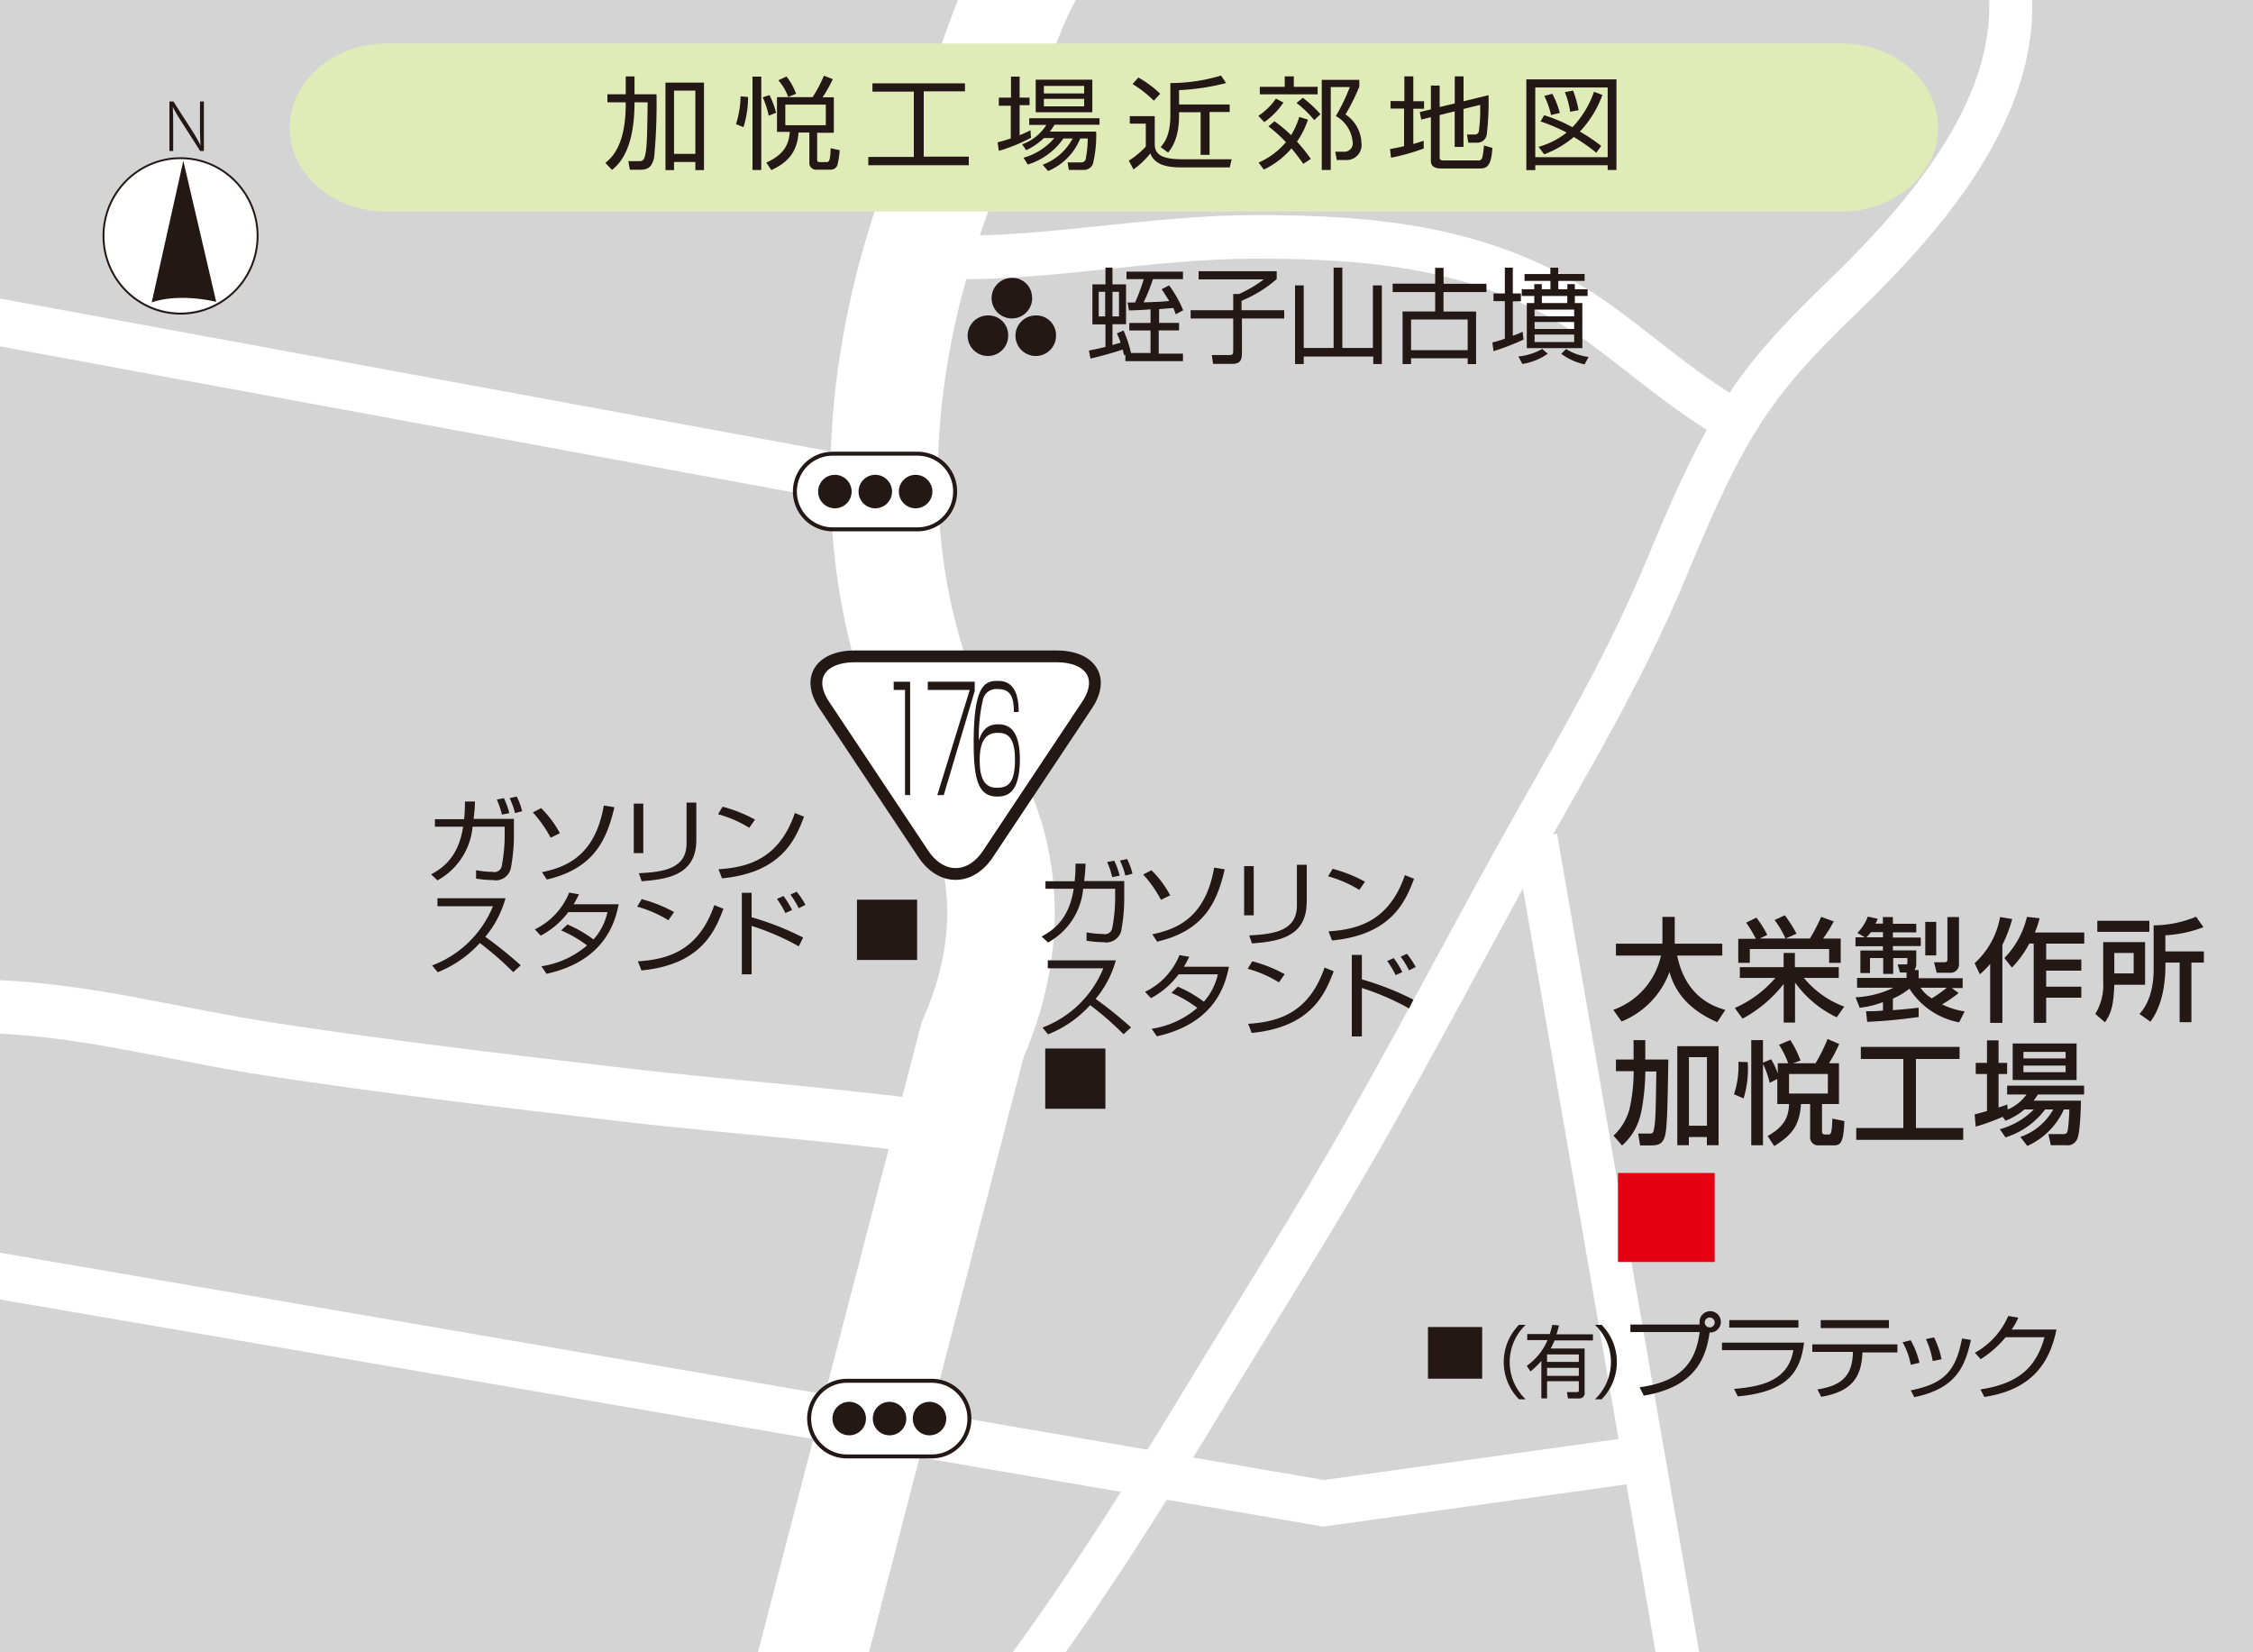 <svg id="レイヤー_1" data-name="レイヤー 1" xmlns="http://www.w3.org/2000/svg" viewBox="0 0 300 220"><rect x="0" y="0" width="300" height="220" fill="#333333" stroke="none"/><defs><style>.cls-1{fill:#d4d4d5;}.cls-10,.cls-11,.cls-13,.cls-14,.cls-2,.cls-3,.cls-4,.cls-6,.cls-9{fill:none;}.cls-10,.cls-11,.cls-14,.cls-2,.cls-3,.cls-4{stroke:#fff;}.cls-10,.cls-11,.cls-14,.cls-2,.cls-3,.cls-4,.cls-9{stroke-miterlimit:10;}.cls-2{stroke-width:14.31px;}.cls-3{stroke-width:5.72px;}.cls-4{stroke-width:6.26px;}.cls-5{fill:#fff;}.cls-13,.cls-6,.cls-9{stroke:#231815;}.cls-6{stroke-width:1.57px;}.cls-7{fill:#231815;}.cls-8{fill:#e50012;}.cls-9{stroke-width:0.25px;}.cls-10{stroke-width:6.13px;}.cls-11{stroke-width:5.8px;}.cls-12{fill:#e0ecb8;}.cls-13{stroke-width:0.53px;}.cls-14{stroke-width:7.11px;}</style></defs><title>content_map_02</title><path class="cls-1" d="M302.21,218.39a3.43,3.43,0,0,1-3.63,3.19H1.23a3.43,3.43,0,0,1-3.63-3.19V1A3.43,3.43,0,0,1,1.23-2.2H298.58A3.43,3.43,0,0,1,302.21,1v217.4Z"/><path class="cls-2" d="M139.63-7.31c-4.89,5.68-6.84,15.09-10.08,21.94a129.79,129.79,0,0,0-8.13,21.91c-5.91,22-5.34,46,6.19,66.27,0,0,11.39,14.08,1.9,35.62l-22.7,87.36"/><path class="cls-3" d="M266.34-8c6.11,18.68-8.82,35.77-21.29,47.82C233.34,51.08,229.7,56.88,222.18,75c-6.45,15.58-13.74,27.06-21.85,41.83-6.25,11.41-12.37,23-19.08,34.74s-14,23.19-21,34.76C155,195,143.5,213.73,133.52,226.5"/><line class="cls-3" x1="204.51" y1="111.5" x2="224.19" y2="224.79"/><line class="cls-4" x1="-4.69" y1="42.07" x2="113.87" y2="63.9"/><path class="cls-5" d="M113.86,87.39c-4.64,0-6.49,2.92-4.12,6.47l13.2,19.83c2.37,3.57,6.26,3.57,8.62,0l13.2-19.83c2.37-3.55.52-6.47-4.12-6.47H113.86Z"/><path class="cls-6" d="M113.86,87.39c-4.64,0-6.49,2.92-4.12,6.47l13.2,19.83c2.37,3.57,6.26,3.57,8.62,0l13.2-19.83c2.37-3.55.52-6.47-4.12-6.47H113.86Z"/><path class="cls-7" d="M121.19,90.77v15.09h-0.68v-14H119V90.77h2.14Z"/><path class="cls-7" d="M129.79,90.77V92l-4.12,13.86h-0.86l4.32-14h-5.59V90.77h6.25Z"/><path class="cls-7" d="M135,94.75c0-2.11-.56-3-2.13-3a1.82,1.82,0,0,0-2,1.46,21.87,21.87,0,0,0-.53,5.38c0.45-1.4,1.18-2.15,2.55-2.15,1,0,2.91.25,2.91,4.62,0,4.58-1.74,5-3,5-2.5,0-3.15-2.16-3.15-7.18,0-7.72,1.52-8.22,3.19-8.22,0.7,0,2.83,0,2.8,4.14H135Zm-4.54,6.65c0,3.37,1.56,3.49,2.31,3.49,1.53,0,2.38-.73,2.38-3.77,0-3.54-1.51-3.54-2.34-3.54C130.58,97.57,130.45,99.94,130.45,101.4Z"/><rect class="cls-8" x="215.44" y="156.18" width="12.88" height="11.85"/><path class="cls-7" d="M214.82,134.46a9.91,9.91,0,0,0,6.35-7.23h-6v-1.58h6.19v-3.57H223v3.57h6.33v1.58h-6c0.63,3.18,2.44,6.17,6.41,7.23l-1.08,1.64c-4.62-2-5.84-4.9-6.36-6.68a11.3,11.3,0,0,1-6.38,6.59Z"/><path class="cls-7" d="M231,134.21a15.16,15.16,0,0,0,5.4-4h-4.73v-1.43h5.83v-1.9H239v1.9h5.84v1.43H240.2a12.7,12.7,0,0,0,5.37,3.82l-1,1.42a14.44,14.44,0,0,1-5.55-4.63v5.33h-1.51V131a17.25,17.25,0,0,1-5.48,4.63Zm2.78-9.25a15.67,15.67,0,0,0-1.27-2.11l1.36-.67a13.21,13.21,0,0,1,1.45,2.3l-1,.48h3.43a13.4,13.4,0,0,0-1.45-2.46l1.36-.63a18.15,18.15,0,0,1,1.56,2.45l-1.45.64H241a23.85,23.85,0,0,0,1.5-2.88l1.68,0.6a19.37,19.37,0,0,1-1.43,2.29h2.35v3.23h-1.54v-1.84H233v1.84h-1.54V125h2.37Z"/><path class="cls-7" d="M248.47,134.64c0.82,0,1.4,0,2.26-.09v-1.12a12.61,12.61,0,0,1-3.1.75l-0.55-1.39a13.08,13.08,0,0,0,5.05-1.28h-4.85v-1.3h6.59v-0.72H253l-0.31-1.08h1.11a0.18,0.18,0,0,0,.18-0.21v-0.64h-1.89v2.11h-1.33v-2.11H249v2h-1.28v-3h3v-0.57h-3.65V124.8h1.25l-1-.58a6.24,6.24,0,0,0,1.39-2.18l1.33,0.3c-0.21.45-.24,0.51-0.32,0.64h1v-0.88h1.33V123h3.11v1.14h-3.11v0.69h3.71v1.14h-3.71v0.57h3.11v1.81a1.37,1.37,0,0,1-.24.81h0.56v1.09h5.86v1.3h-1.46l0.92,0.67a16.87,16.87,0,0,1-2.2,1.51,10.52,10.52,0,0,0,3,.94l-0.73,1.45a10,10,0,0,1-6.62-4.48,9.49,9.49,0,0,1-2.2,1.32v1.54c1.75-.13,2.76-0.25,3.43-0.33v1.25c-2.73.34-3.74,0.48-6.85,0.64Zm2.26-9.84v-0.69h-1.6a5.35,5.35,0,0,1-.61.69h2.21Zm5,6.71a4.62,4.62,0,0,0,1.5,1.42,19.21,19.21,0,0,0,2-1.42h-3.45Zm0.63-8.77h1.46v4.47h-1.46v-4.47Zm2.95-.64h1.54v6.2a1.11,1.11,0,0,1-1.17,1.22h-1.8l-0.35-1.4h1.34c0.4,0,.44-0.16.44-0.42v-5.6Z"/><path class="cls-7" d="M265,128.34a11.19,11.19,0,0,1-1.37,1.39l-0.7-1.48a10.89,10.89,0,0,0,3.39-6.15l1.62,0.27a19.22,19.22,0,0,1-1.31,3.44v10.38H265v-7.84Zm6.58-6.08a11.23,11.23,0,0,1-.63,1.9h6.58v1.48h-5.07v2.12h4.68v1.48h-4.68v2.14h4.68v1.46h-4.68v3.35H270.8V125.63h-0.58a14.05,14.05,0,0,1-2.32,3.2l-1-1.27a11.83,11.83,0,0,0,3-5.48Z"/><path class="cls-7" d="M280,125.44h5.63v5.68h-4.1c-0.09,2.57-.37,3.76-1.24,5L279,135a7.36,7.36,0,0,0,1.05-4.33v-5.24Zm6.2-1.37h-6.93V122.6h6.93v1.46Zm-4.67,2.82v2.72h2.58v-2.72h-2.58Zm11.87-3.44a16.63,16.63,0,0,1-5.07,1.08v2.15h5.13v1.49h-1.66v7.93h-1.57v-7.93h-1.89c0,1.38,0,5.17-2,7.87L284.88,135c1.89-2,1.89-5.27,1.89-5.87v-5.92a15.21,15.21,0,0,0,5.65-1.15Z"/><path class="cls-7" d="M217.52,142.62h-2.35v-1.55h2.35v-2.58h1.56v2.58h3.07c-0.11,6.8-.17,9.55-0.53,10.44-0.26.61-.56,1-1.75,1h-1.48l-0.26-1.58h1.54a0.45,0.45,0,0,0,.53-0.4c0.26-1.17.27-2.46,0.35-7.87h-1.46a31.68,31.68,0,0,1-.23,3.38c-0.29,2.15-.55,4.39-2.87,6.48l-1.14-1.31a7.55,7.55,0,0,0,2.12-3.51,22.76,22.76,0,0,0,.56-4.79v-0.24Zm5.83-3.32h5.49v13.18h-1.56v-1.09h-2.4v1.09h-1.54V139.3Zm1.54,1.46v9.13h2.4v-9.13h-2.4Z"/><path class="cls-7" d="M232.72,141.42a13.55,13.55,0,0,1-.55,4.83l-1.28-.55a11.9,11.9,0,0,0,.59-4.32Zm4,2.21-1.07.55a11.57,11.57,0,0,0-.9-2.52v10.83h-1.56v-14h1.56v3l1.08-.45a8.63,8.63,0,0,1,.89,1.9v-1.37h1.39a12.35,12.35,0,0,0-1.22-2.46l1.5-.63a13.12,13.12,0,0,1,1.36,2.73l-1,.36h3a22.11,22.11,0,0,0,1.6-3.23L244.9,139a18,18,0,0,1-1.36,2.57h1.33V147h-2.26v3.66c0,0.36.23,0.4,0.5,0.4h0.32c0.32,0,.5,0,0.56-2.12l1.6,0.33c-0.11,2.88-.5,3.23-1.4,3.23h-2a1.07,1.07,0,0,1-1.16-1.22V147h-1.22c-0.18,2.9-1.25,4.15-3.56,5.6l-0.88-1.34c2.35-1.31,2.81-2.7,2.85-4.26h-1.56v-3.36Zm1.5-.66v2.63h5.17V143h-5.17Z"/><path class="cls-7" d="M247.78,139.39h13.15V141h-5.81v9.19h6.29v1.58H247.17v-1.58h6.27V141h-5.66v-1.58Z"/><path class="cls-7" d="M269.59,147.7a8.56,8.56,0,0,1-2.55,1.52l-0.37-.52a29.16,29.16,0,0,1-3.59,1.31l-0.15-1.63c0.35-.08,1.4-0.37,1.65-0.45V143h-1.5v-1.48h1.5v-3h1.54v3h1.14V143h-1.14v4.45a11.88,11.88,0,0,0,1.16-.39l0.06,0.67a6,6,0,0,0,2.5-2h-2.58v-1.18h10.25v1.18h-6.16a7.81,7.81,0,0,1-.56.82h6.3c0,0.16-.06,4.17-0.49,5.08a1.36,1.36,0,0,1-1.46.85h-2.06L272.76,151h2c0.46,0,.5-0.19.58-0.58,0.12-.61.2-2.36,0.21-2.7h-0.73a9.7,9.7,0,0,1-4.87,4.86l-0.93-1.2a8,8,0,0,0,4.38-3.66h-1.08a10.45,10.45,0,0,1-5.28,3.72l-0.75-1.09a10,10,0,0,0,4.52-2.63h-1.22ZM268,138.94h8.51v4.86H268v-4.86Zm1.43,1.12v0.87h5.62v-0.87h-5.62Zm0,1.82v0.88h5.62v-0.88h-5.62Z"/><path class="cls-5" d="M34.3,31.41A10.26,10.26,0,1,1,24,21.06,10.3,10.3,0,0,1,34.3,31.41"/><ellipse class="cls-9" cx="24.04" cy="31.41" rx="10.26" ry="10.35"/><path class="cls-7" d="M24.41,21.41L20.2,40.27s3.09-1.31,8.59-.09Z"/><path class="cls-7" d="M27.17,20.1H26.65l-2.37-3.72A23.7,23.7,0,0,1,23,14.23h0c0.05,0.82.06,1.55,0.06,2.67V20.1H22.56V13.51h0.53l2.41,3.76a21.46,21.46,0,0,1,1.21,2.1h0c-0.07-.9-0.08-1.66-0.08-2.7V13.51h0.52V20.1Z"/><rect class="cls-7" x="139.18" y="139.61" width="8.01" height="8.02"/><rect class="cls-7" x="190.14" y="176.69" width="7.22" height="6.88"/><path class="cls-7" d="M149.7,117.32v2.14a23.56,23.56,0,0,1-.41,4.51,2.06,2.06,0,0,1-2.37,1.48,13.76,13.76,0,0,1-2.24-.2l0-1.11a13.72,13.72,0,0,0,2.21.22,1,1,0,0,0,1.22-.83,22,22,0,0,0,.38-3.82v-1.37h-4.26a9.08,9.08,0,0,1-4.68,7.15l-0.85-.8c1.89-1,3.69-2.6,4.27-6.35h-3.76v-1h3.89a21.29,21.29,0,0,0,.11-2.35l1.33,0c0,0.79-.08,1.48-0.18,2.32h5.37Zm-1.6-.54a10.62,10.62,0,0,0-.68-2l0.95-.18a10.6,10.6,0,0,1,.72,2Zm1.75-.2a10.84,10.84,0,0,0-.72-2l0.95-.2a9.31,9.31,0,0,1,.72,1.95Z"/><path class="cls-7" d="M154.59,119.81a16.17,16.17,0,0,0-2.37-3.37l1.1-.57a13.66,13.66,0,0,1,2.5,3.34Zm-1.15,4.59c3-.64,7.05-2,8.23-8.88l1.41,0.23c-1,4.25-2.63,8.14-9,9.63Z"/><path class="cls-7" d="M166.94,121.87h-1.28v-6.55h1.28v6.55Zm7.05-1.74c0,4.88-4.25,5.23-7.28,5.49l-0.37-1.07c3.39-.17,6.35-0.63,6.35-4v-5.41H174v5Z"/><path class="cls-7" d="M181,118.49a15.77,15.77,0,0,0-4.16-1.81l0.61-1a19,19,0,0,1,4.31,1.72Zm-4.1,5.52c3.83-.25,8.06-1.31,10.17-7.49l1.22,0.49c-1.09,2.83-2.85,7.44-10.92,8.21Z"/><path class="cls-7" d="M138.81,136.82a14.13,14.13,0,0,0,8.1-7.89h-7.39v-1.06h9.06a13.69,13.69,0,0,1-2.69,5.13,56.21,56.21,0,0,1,4.72,3.8l-1,.91a41.89,41.89,0,0,0-4.45-3.88,15.15,15.15,0,0,1-5.6,3.89Z"/><path class="cls-7" d="M156.83,131.37a16.74,16.74,0,0,1,3.47,2,8.11,8.11,0,0,0,1.86-3.64h-5.22a11.06,11.06,0,0,1-3.68,3.17l-0.79-.84a9.27,9.27,0,0,0,4.58-4.89l1.3,0.22a12.24,12.24,0,0,1-.71,1.33h6c-0.45,2.2-1.7,7.51-9.6,9.26l-0.69-1a12.12,12.12,0,0,0,6.08-2.78,16.32,16.32,0,0,0-3.45-2Z"/><path class="cls-7" d="M170.3,130.8a15.77,15.77,0,0,0-4.16-1.81l0.61-1a19,19,0,0,1,4.31,1.72Zm-4.1,5.52c3.83-.25,8.06-1.31,10.17-7.49l1.22,0.49c-1.09,2.83-2.85,7.44-10.92,8.21Z"/><path class="cls-7" d="M181.34,127.14v3.26a38.45,38.45,0,0,1,6.86,2.7l-0.58,1.17a33.62,33.62,0,0,0-6.28-2.72V138H180V127.14h1.3Zm4.5,2.7a11.79,11.79,0,0,0-1.13-1.88l0.87-.39a11.47,11.47,0,0,1,1.15,1.86Zm1.78-.64a12.25,12.25,0,0,0-1.11-1.82l0.83-.38a10.66,10.66,0,0,1,1.17,1.75Z"/><rect class="cls-7" x="114.11" y="119.79" width="8.01" height="8.03"/><path class="cls-7" d="M68.43,109v2.14A23.56,23.56,0,0,1,68,115.7a2.06,2.06,0,0,1-2.37,1.48,13.76,13.76,0,0,1-2.24-.2l0-1.11a13.72,13.72,0,0,0,2.21.22,1,1,0,0,0,1.22-.83,22,22,0,0,0,.38-3.82v-1.37H62.93a9.08,9.08,0,0,1-4.68,7.15l-0.85-.8c1.89-1,3.69-2.6,4.27-6.35H57.91v-1H61.8a21.28,21.28,0,0,0,.11-2.35l1.33,0c0,0.79-.08,1.48-0.18,2.31h5.37Zm-1.6-.54a10.65,10.65,0,0,0-.68-2l0.95-.19a10.61,10.61,0,0,1,.72,2Zm1.75-.2a10.8,10.8,0,0,0-.72-2l0.95-.2a9.36,9.36,0,0,1,.72,1.95Z"/><path class="cls-7" d="M73.32,111.54a16.11,16.11,0,0,0-2.37-3.37l1.1-.57a13.64,13.64,0,0,1,2.5,3.34Zm-1.15,4.59c3-.64,7.05-2,8.23-8.88l1.41,0.23c-1,4.25-2.63,8.14-9,9.63Z"/><path class="cls-7" d="M85.67,113.59H84.39V107h1.27v6.55Zm7.05-1.74c0,4.88-4.25,5.23-7.28,5.49l-0.37-1.07c3.39-.17,6.35-0.63,6.35-4v-5.41h1.3v5Z"/><path class="cls-7" d="M99.77,110.22a15.76,15.76,0,0,0-4.16-1.81l0.61-1a19,19,0,0,1,4.31,1.72Zm-4.1,5.52c3.83-.25,8.06-1.31,10.17-7.49l1.22,0.49c-1.08,2.83-2.85,7.44-10.92,8.21Z"/><path class="cls-7" d="M57.54,128.55a14.13,14.13,0,0,0,8.1-7.89H58.25v-1.06h9.06a13.69,13.69,0,0,1-2.69,5.13,56.21,56.21,0,0,1,4.72,3.8l-1,.91a41.89,41.89,0,0,0-4.45-3.88,15.15,15.15,0,0,1-5.6,3.89Z"/><path class="cls-7" d="M75.56,123.09a16.64,16.64,0,0,1,3.47,2,8.11,8.11,0,0,0,1.86-3.64H75.67A11,11,0,0,1,72,124.58l-0.79-.84a9.26,9.26,0,0,0,4.58-4.89l1.3,0.22a12.15,12.15,0,0,1-.71,1.33h6c-0.45,2.2-1.7,7.51-9.6,9.26l-0.69-1a12.13,12.13,0,0,0,6.08-2.78,16.33,16.33,0,0,0-3.45-2Z"/><path class="cls-7" d="M89,122.53a15.78,15.78,0,0,0-4.16-1.81l0.61-1a19,19,0,0,1,4.31,1.72ZM84.94,128c3.83-.25,8.06-1.31,10.17-7.49L96.33,121c-1.08,2.83-2.85,7.44-10.92,8.21Z"/><path class="cls-7" d="M100.08,118.87v3.26a38.43,38.43,0,0,1,6.86,2.7L106.36,126a33.59,33.59,0,0,0-6.28-2.72v6.45h-1.3V118.87h1.3Zm4.5,2.7a11.83,11.83,0,0,0-1.13-1.88l0.87-.39a11.47,11.47,0,0,1,1.15,1.86Zm1.78-.64a12.33,12.33,0,0,0-1.11-1.82l0.83-.38a10.64,10.64,0,0,1,1.17,1.75Z"/><path class="cls-7" d="M203.15,176.4a6.84,6.84,0,0,0,0,9.91h-0.89a7.07,7.07,0,0,1,0-9.91h0.89Z"/><path class="cls-7" d="M207.59,176.48a12.14,12.14,0,0,1-.34,1.18h4.86v0.81H207a9,9,0,0,1-.52,1.08H211v5.82a0.7,0.7,0,0,1-.7.83h-1.51l-0.15-.85h1.38c0.21,0,.21-0.16.21-0.29v-1.16H206v2.29h-0.76v-5a9.24,9.24,0,0,1-1.45,1.41l-0.49-.75a7.91,7.91,0,0,0,2.76-3.42h-2.7v-0.81h3a12.5,12.5,0,0,0,.34-1.22Zm2.68,3.86H206v1h4.23v-1Zm0,1.79H206v1.06h4.23v-1.06Z"/><path class="cls-7" d="M212.38,186.31a6.84,6.84,0,0,0,0-9.91h0.89a7.07,7.07,0,0,1,0,9.91h-0.89Z"/><path class="cls-7" d="M218.32,184.71c6-.8,7.53-3.81,8-7.35h-9.22v-1h9.21a0.91,0.91,0,0,1,0-.22,1.42,1.42,0,1,1,1.33,1.28c-0.58,4.35-2.71,7.35-8.75,8.41Zm8.67-8.62a0.69,0.69,0,0,0,.72.65A0.66,0.66,0,1,0,227,176.09Z"/><path class="cls-7" d="M240.23,178.71c-0.47,3.78-2,6.59-8.83,7.22l-0.5-1c4-.33,7.22-1.24,7.9-5.16h-9.51v-1h10.95Zm-0.76-2.94v1h-9.21v-1h9.21Z"/><path class="cls-7" d="M252.65,179v1.07H248c-0.14,3.5-1.56,5.21-5.49,5.92L242,185c3.43-.52,4.68-2,4.73-5h-5.41V179h11.33Zm-1.13-3.23v1.06h-9.08v-1.06h9.08Z"/><path class="cls-7" d="M254.43,181.72a9.83,9.83,0,0,0-1.08-3l1.07-.27a11.41,11.41,0,0,1,1.17,3Zm0,3.4c4.34-.85,6-2.5,6.82-6.9l1.19,0.19c-0.79,3.53-1.94,6.46-7.54,7.62Zm2.92-3.9a11.12,11.12,0,0,0-.9-2.92l1.08-.23a11.46,11.46,0,0,1,1,2.91Z"/><path class="cls-7" d="M273.83,177c-1,5.11-3.89,8.13-9.6,9l-0.52-1c5.47-.83,7.49-3.29,8.53-6.95h-5.18a13.89,13.89,0,0,1-3.32,2.92l-0.77-.85a10.22,10.22,0,0,0,4.44-4.9l1.34,0.22a8.69,8.69,0,0,1-.88,1.58h6Z"/><polyline class="cls-10" points="218.48 194.28 176.24 200.16 -2.98 169.4"/><path class="cls-11" d="M232.65,57.08c-8.13-4.58-12.18-8.49-19.25-13.69C199.52,33.17,184,31.51,167.11,31.54c-13.75,0-27.79,3.05-41.51,2.72"/><path class="cls-7" d="M137.43,39.48A2.7,2.7,0,1,1,134.73,37a2.61,2.61,0,0,1,2.69,2.52"/><path class="cls-7" d="M134.24,44.51A2.7,2.7,0,1,1,131.55,42a2.61,2.61,0,0,1,2.69,2.52"/><path class="cls-7" d="M140.61,44.51A2.7,2.7,0,1,1,137.92,42a2.61,2.61,0,0,1,2.69,2.52"/><path class="cls-7" d="M153.2,47.07V44h-2.83v-1h2.83V41.19c-1.35.11-2.16,0.12-2.87,0.14l-0.19-1.05,1,0a26.73,26.73,0,0,0,1.16-3.11H150v-1h7.52v1h-4a24.56,24.56,0,0,1-1.24,3.09c1.66-.06,2.49-0.08,3.4-0.19-0.62-1-.75-1.2-1-1.56l1-.51a15.91,15.91,0,0,1,1.87,3.31l-1,.54a6.31,6.31,0,0,0-.32-0.84l-1.89.15v1.83H157v1h-2.71v3.1h3.23v1h-7.67V47.27l-0.19,0c-0.05-.26-0.07-0.32-0.16-0.73-0.69.24-2.75,0.86-4.3,1.2L145,46.67c0.54-.1,1-0.19,2.2-0.48v-3h-1.74V37.86h1.74V35.63h0.93v2.23h1.81v5.31h-1.81v2.77l1.09-.32c-0.16-.47-0.31-0.79-0.5-1.23L149.6,44a15.69,15.69,0,0,1,1,3h2.57Zm-6-8.21H146.3v3.27h0.86V38.87Zm1.83,0h-0.9v3.27H149V38.87Z"/><path class="cls-7" d="M170,36.11v1.05a16.91,16.91,0,0,1-4.68,2.89V41.3H171v1.11h-5.63V47c0,1-.27,1.45-1.32,1.45h-2.52l-0.17-1.18,2.36,0c0.35,0,.49-0.07.49-0.53V42.41h-5.67V41.3h5.67V39.14h0.78a16.3,16.3,0,0,0,3.29-1.94h-8.68V36.11H170Z"/><path class="cls-7" d="M173.58,46.33h4V35.63h1.16v10.7h4.07V38H184V48.47h-1.14v-1h-9.26v1h-1.16V38h1.16v8.35Z"/><path class="cls-7" d="M197.92,38.89h-5.71v2.59h4.34v7h-1.12V47.7h-7.54v0.77h-1.13v-7h4.34V38.89h-5.66V37.77h5.66V35.66h1.12v2.12h5.71v1.12Zm-2.49,3.65h-7.54v4.08h7.54V42.55Z"/><path class="cls-7" d="M202.87,45.22a33.94,33.94,0,0,1-4,1.54l-0.15-1.16c0.42-.11.78-0.19,1.66-0.5v-5h-1.51V39.07h1.51V35.64h1.06v3.43h1.08v1.05h-1.08v4.59c0.62-.22,1-0.4,1.31-0.54Zm-0.69,2.24a7.81,7.81,0,0,0,3.17-1l0.74,0.64a8,8,0,0,1-3.38,1.36Zm5.31-11.82v0.84H211V37.4H207.5v1.11h1.2V37.83h1v0.68h1.7v0.9h-1.7v0.94h1v6H203.3v-6h1V39.41h-1.67v-0.9h1.67V37.83h1v0.68h1.15V37.4H203V36.49h3.44V35.64h1Zm2.12,5.58h-5.27v0.89h5.27V41.22Zm0,1.65h-5.27v0.93h5.27V42.87Zm0,1.67h-5.27v1h5.27v-1Zm-0.92-5.13h-3.38v0.94h3.38V39.41Zm-0.16,7.06a7.11,7.11,0,0,0,3,1.05l-0.53,1a8.34,8.34,0,0,1-3.11-1.41Z"/><path class="cls-12" d="M258.07,17c0,6.14-5.8,11.17-12.89,11.17H51.46c-7.09,0-12.89-5-12.89-11.17S44.37,5.79,51.46,5.79H245.18c7.09,0,12.89,5,12.89,11.17"/><path class="cls-7" d="M83.32,10.18h1.17v2.37h2.93A76.45,76.45,0,0,1,87.1,21c-0.3,1.22-.8,1.6-1.83,1.6H83.87l-0.2-1.14H85.2a0.62,0.62,0,0,0,.62-0.5c0.33-1,.35-2.49.42-7.34H84.49c0,6.48-2.16,8.32-3,9l-0.88-.93c0.81-.67,2.71-2.27,2.71-7.84V13.62H80.88V12.55h2.44V10.18ZM93.74,11V22.65H92.59V21.57H89.75v1.08H88.61V11h5.13Zm-1.15,1.06H89.75v8.43h2.84V12.07Z"/><path class="cls-7" d="M99,16.93l-1-.4a12.56,12.56,0,0,0,.61-3.7l1,0.08A13.52,13.52,0,0,1,99,16.93Zm1.2,5.7V10.2h1.17V22.63h-1.17Zm2.16-7.22a11.89,11.89,0,0,0-.8-2.45l0.9-.3a11.81,11.81,0,0,1,.88,2.35Zm9.19,6.41a0.94,0.94,0,0,1-1,.77h-1.78a0.89,0.89,0,0,1-1-.94v-4h-1.44c-0.17,2.49-1.32,3.94-3.62,5l-0.67-1c1.9-.87,3-2,3.12-4.09h-1.7V12.94h1.51a7.11,7.11,0,0,0-1.33-2.25l1.09-.5A8.16,8.16,0,0,1,106,12.48l-1.1.46h3.3a18.39,18.39,0,0,0,1.51-2.86l1.19,0.46a20.88,20.88,0,0,1-1.36,2.41h1.49v4.73h-2.22v3.58c0,0.28.1,0.32,0.45,0.32H110c0.35,0,.55,0,0.61-1.85l1.2,0.27A11.11,11.11,0,0,1,111.54,21.82Zm-1.59-7.89h-5.39v2.74h5.39V13.93Z"/><path class="cls-7" d="M128.49,11.06v1.1H123v8.7H129V22H115.62v-1.1h6.06v-8.7h-5.51v-1.1h12.32Z"/><path class="cls-7" d="M137.29,18.34A22.72,22.72,0,0,1,133,20.09l-0.16-1.14c0.46-.12,1-0.26,1.75-0.52V14.08H133V13h1.62V10.2h1.15V13h1.32v1h-1.32V18a13.4,13.4,0,0,0,1.44-.66Zm8.67-.82a15.88,15.88,0,0,1-.44,4.33,1.3,1.3,0,0,1-1.33.77h-1.87l-0.16-1H144a0.57,0.57,0,0,0,.58-0.51,15.54,15.54,0,0,0,.26-2.67h-1a7.91,7.91,0,0,1-4.28,4.33l-0.73-.83a7.5,7.5,0,0,0,4-3.5h-1.23a9,9,0,0,1-4.75,3.47L136.29,21a8.34,8.34,0,0,0,4.1-2.62H139A8.51,8.51,0,0,1,136.64,20l-0.54-.79a6.25,6.25,0,0,0,3.23-2.58h-2.28V15.74h9.36v0.87h-6a8.15,8.15,0,0,1-.62.91H146Zm-0.51-6.91v4.33h-7.54V10.61h7.54Zm-1.1.83H139v1h5.36v-1Zm0,1.72H139v1h5.36v-1Z"/><path class="cls-7" d="M153.76,15.41v3.8c0,1.56,1.29,2,3.86,2H164l-0.25,1.08h-6.06c-1.49,0-3.84,0-4.51-1.87a11.21,11.21,0,0,1-2.25,2.14l-0.62-1.16a12.34,12.34,0,0,0,2.26-1.88V16.46h-2.13v-1h3.35Zm-0.12-2a15.46,15.46,0,0,0-2.83-2.22l0.77-.87a14.4,14.4,0,0,1,2.91,2.16ZM157,13.91h6.74v1h-2.68v5.71h-1.19V14.94H157v0.38c0,3.17-1,4.38-1.45,5l-1-.73c0.48-.58,1.29-1.55,1.29-4.25V11.06a23.49,23.49,0,0,0,6.75-1l0.67,1A30.41,30.41,0,0,1,157,12v1.92Z"/><path class="cls-7" d="M167.55,15.43a8.53,8.53,0,0,0,2.35-2.3l1,0.52a10.05,10.05,0,0,1-2.55,2.61Zm6.61,0.5a11,11,0,0,1-1.46,2.93,20.13,20.13,0,0,1,1.84,2.3l-1,.66c-0.77-1.09-1.26-1.69-1.57-2.06a11.19,11.19,0,0,1-3.68,2.82l-0.7-.93a10.08,10.08,0,0,0,3.64-2.72,18.93,18.93,0,0,0-2.33-2.1l0.8-.69A18.47,18.47,0,0,1,171.92,18,10.26,10.26,0,0,0,173,15.57Zm-1.88-5.75v1.38h3.17v1h-7.7v-1h3.32V10.17h1.2ZM175,16a13.48,13.48,0,0,0-2.36-2.29l0.84-.69a16.23,16.23,0,0,1,2.35,2.18Zm6-5.46v1a28,28,0,0,1-1.84,3.7A4.71,4.71,0,0,1,181.28,19a2,2,0,0,1-2.2,2.3H178l-0.2-1.1h1.09a1.12,1.12,0,0,0,1.22-1.34,4.4,4.4,0,0,0-2.23-3.41,26.53,26.53,0,0,0,1.86-3.86H177.2V22.63H176v-12h5Z"/><path class="cls-7" d="M189.58,19.77A28.24,28.24,0,0,1,185.22,21l-0.13-1.16c0.41-.07.78-0.12,1.87-0.38v-5h-1.8v-1H187V10.17h1.19v3.31h1.43v1h-1.43v4.69c0.8-.23,1-0.31,1.38-0.42Zm4.13-6v-3.6h1.17v3.31l3.33-.81a38.61,38.61,0,0,1-.23,5.19A1.28,1.28,0,0,1,196.63,19h-1.12l-0.17-1.09h1a0.54,0.54,0,0,0,.59-0.51,21.58,21.58,0,0,0,.16-3.44l-2.22.55v5.05h-1.17V14.82l-2,.5V21c0,0.26.17,0.36,0.52,0.36h4.54a0.51,0.51,0,0,0,.61-0.39,8.08,8.08,0,0,0,.22-1.6l1.13,0.32c-0.14,2.43-.75,2.74-1.64,2.74h-5.2c-0.83,0-1.35-.28-1.35-1V15.6l-1.28.32-0.2-1,1.48-.36V11.39h1.17v2.86Z"/><path class="cls-7" d="M215.24,10.57V22.63h-1.17V22h-9.64v0.65h-1.19V10.57h12Zm-1.17,1.08h-9.64v9.28h9.64V11.65Zm-0.7,1a14.18,14.18,0,0,1-3,4.87,23.15,23.15,0,0,1,2.84,1.91l-0.65.91a25.4,25.4,0,0,0-3-2.1,13.31,13.31,0,0,1-3.94,2.31l-0.75-1a10.53,10.53,0,0,0,3.74-1.9,22.85,22.85,0,0,0-3.48-1.48l0.48-.83a20.84,20.84,0,0,1,3.77,1.6,13,13,0,0,0,2.87-4.73Zm-6.84,2.66a11.39,11.39,0,0,0-.9-2.54l1.07-.28a11.42,11.42,0,0,1,1,2.55Zm2.54-.43a10.85,10.85,0,0,0-.7-2.61l1.1-.21a15.24,15.24,0,0,1,.73,2.61Z"/><path class="cls-5" d="M127.18,65.48a5,5,0,0,1-5,5H110.88a5,5,0,0,1,0-10.07h11.33a5,5,0,0,1,5,5"/><path class="cls-13" d="M127.18,65.48a5,5,0,0,1-5,5H110.88a5,5,0,0,1,0-10.07h11.33A5,5,0,0,1,127.18,65.48Z"/><path class="cls-7" d="M113.4,65.49a2.23,2.23,0,1,1-2.22-2.27,2.24,2.24,0,0,1,2.22,2.27"/><path class="cls-7" d="M118.78,65.49a2.23,2.23,0,1,1-2.23-2.27,2.24,2.24,0,0,1,2.23,2.27"/><path class="cls-7" d="M124.15,65.49a2.23,2.23,0,1,1-2.23-2.27,2.24,2.24,0,0,1,2.23,2.27"/><path class="cls-5" d="M129.08,188.92a5,5,0,0,1-5,5H112.78a5,5,0,0,1,0-10.07h11.33a5,5,0,0,1,5,5"/><path class="cls-13" d="M129.08,188.92a5,5,0,0,1-5,5H112.78a5,5,0,0,1,0-10.07h11.33A5,5,0,0,1,129.08,188.92Z"/><path class="cls-7" d="M115.31,188.92a2.23,2.23,0,1,1-2.22-2.27,2.24,2.24,0,0,1,2.22,2.27"/><path class="cls-7" d="M120.68,188.92a2.23,2.23,0,1,1-2.23-2.27,2.25,2.25,0,0,1,2.23,2.27"/><path class="cls-7" d="M126,188.92a2.23,2.23,0,1,1-2.23-2.27,2.24,2.24,0,0,1,2.23,2.27"/><path class="cls-14" d="M132.19,151.38c-16.14-2.74-33-3.71-49.32-5.63-15.57-1.82-31.12-3.65-46.62-6-13.27-2-25.68-5.62-39.22-5.76"/></svg>